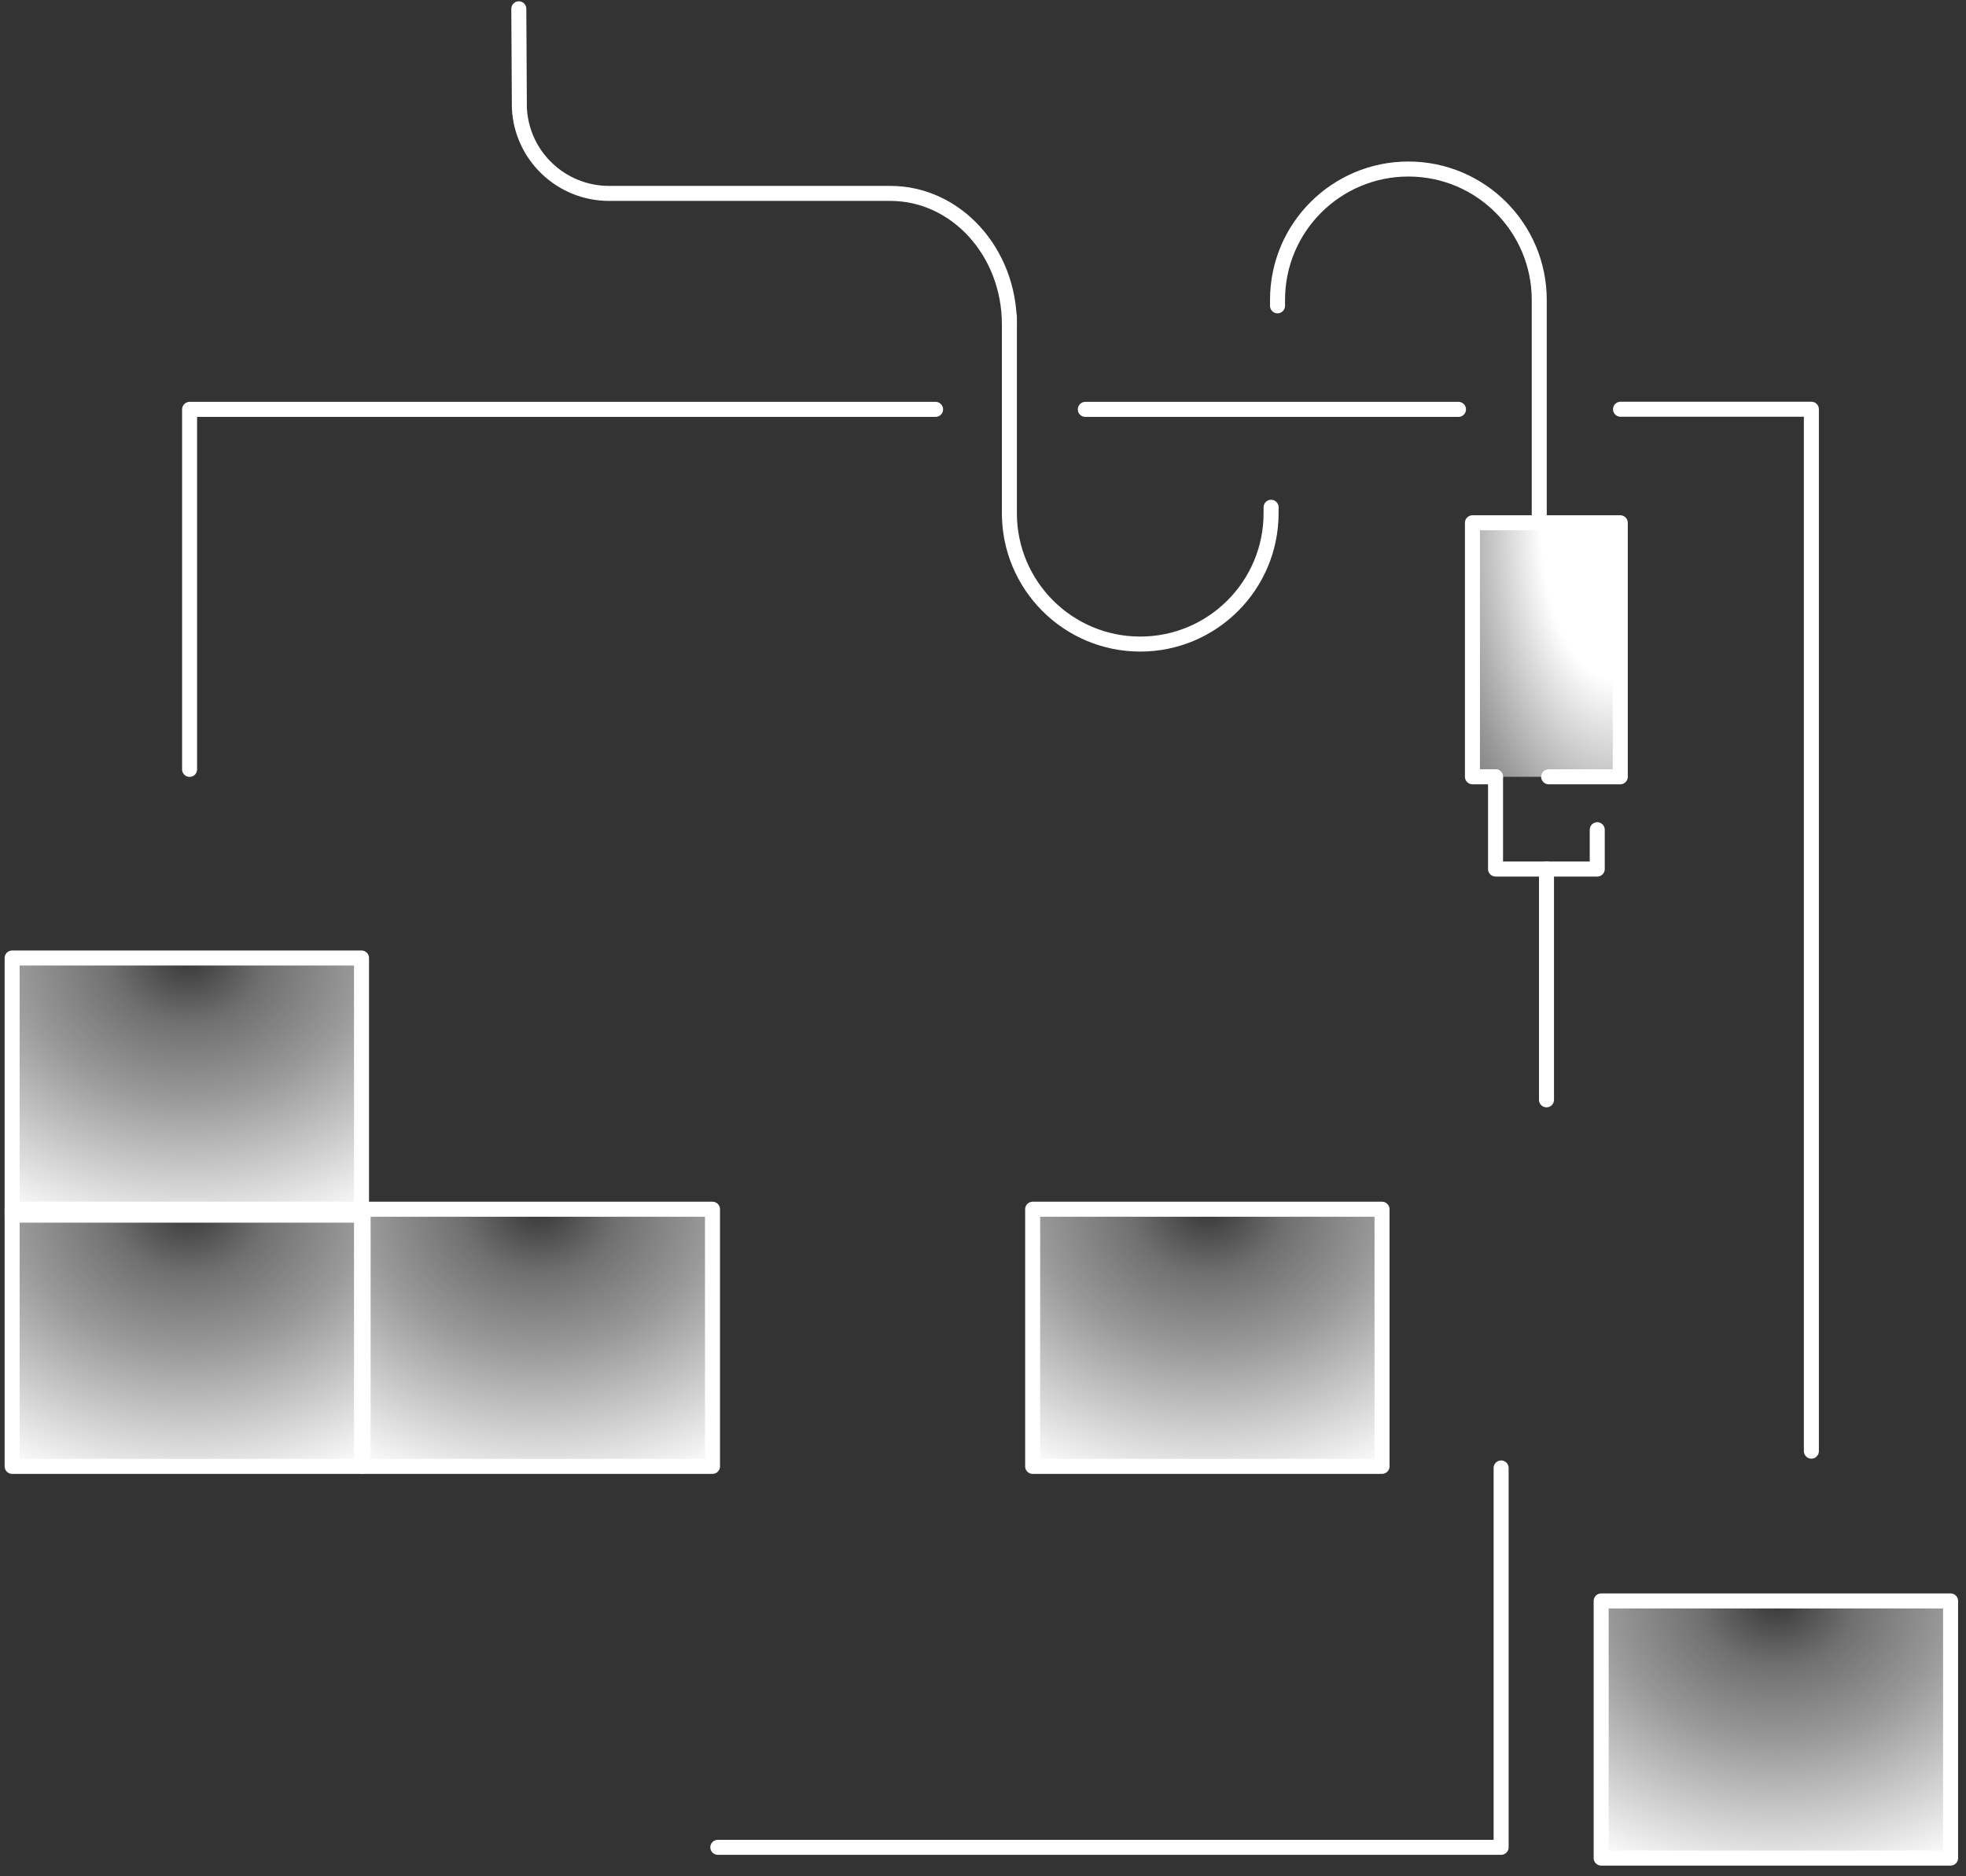 <svg width="131" height="125" viewBox="0 0 131 125" fill="none" xmlns="http://www.w3.org/2000/svg">
<rect x="0" y="0" width="131" height="125" fill="#333333" stroke="none"/>
<path d="M100.024 97.791V123.063H47.831" stroke="white" stroke-miterlimit="10" stroke-linecap="round" stroke-linejoin="round"/>
<path d="M24.089 63.82H0.809V80.951H24.089V63.82Z" fill="url(#paint0_diamond_1003_46994)" stroke="white" stroke-miterlimit="10" stroke-linecap="round" stroke-linejoin="round"/>
<path d="M24.089 80.555H0.809V97.686H24.089V80.555Z" fill="url(#paint1_diamond_1003_46994)" stroke="white" stroke-miterlimit="10" stroke-linecap="round" stroke-linejoin="round"/>
<path d="M47.475 80.555H24.195V97.686H47.475V80.555Z" fill="url(#paint2_diamond_1003_46994)" stroke="white" stroke-miterlimit="10" stroke-linecap="round" stroke-linejoin="round"/>
<path d="M92.089 80.555H68.809V97.686H92.089V80.555Z" fill="url(#paint3_diamond_1003_46994)" stroke="white" stroke-miterlimit="10" stroke-linecap="round" stroke-linejoin="round"/>
<path d="M129.972 106.65H106.691V123.781H129.972V106.65Z" fill="url(#paint4_diamond_1003_46994)" stroke="white" stroke-miterlimit="10" stroke-linecap="round" stroke-linejoin="round"/>
<path d="M103.047 57.895V73.267" stroke="white" stroke-miterlimit="10" stroke-linecap="round" stroke-linejoin="round"/>
<path d="M99.65 51.748H98.113V34.826H107.964V51.748H103.192" fill="url(#paint5_diamond_1003_46994)"/>
<path d="M99.65 51.748H98.113V34.826H107.964V51.748H103.192" stroke="white" stroke-miterlimit="10" stroke-linecap="round" stroke-linejoin="round"/>
<path d="M106.429 55.274V57.893H99.652V51.744" stroke="white" stroke-miterlimit="10" stroke-linecap="round" stroke-linejoin="round"/>
<path d="M67.258 21.603C67.258 16.782 63.704 12.884 59.326 12.884H40.584C37.387 12.884 34.755 10.375 34.607 7.19L34.57 0.586" stroke="white" stroke-miterlimit="10" stroke-linecap="round" stroke-linejoin="round"/>
<path d="M84.696 33.793V34.187C84.696 39.007 80.786 42.906 75.977 42.906C71.156 42.906 67.258 38.995 67.258 34.187V21.102" stroke="white" stroke-miterlimit="10" stroke-linecap="round" stroke-linejoin="round"/>
<path d="M85.125 20.373V19.979C85.125 15.158 89.036 11.26 93.844 11.26C98.665 11.26 102.564 15.171 102.564 19.979V34.294" stroke="white" stroke-miterlimit="10" stroke-linecap="round" stroke-linejoin="round"/>
<path d="M120.697 96.672C120.697 76.404 120.697 47.529 120.697 27.262C120.574 27.262 108.103 27.262 107.98 27.262" stroke="white" stroke-miterlimit="10" stroke-linecap="round" stroke-linejoin="round"/>
<path d="M62.341 27.271C45.358 27.271 29.616 27.271 12.633 27.271V51.253" stroke="white" stroke-miterlimit="10" stroke-linecap="round" stroke-linejoin="round"/>
<path d="M97.183 27.271C92.067 27.271 79.88 27.271 72.316 27.271" stroke="white" stroke-miterlimit="10" stroke-linecap="round" stroke-linejoin="round"/>
<defs>
<radialGradient id="paint0_diamond_1003_46994" cx="0" cy="0" r="1" gradientUnits="userSpaceOnUse" gradientTransform="translate(12.563 63.761) rotate(90.228) scale(34.511 41.544)">
<stop stop-color="white" stop-opacity="0.02"/>
<stop offset="0.127" stop-color="white" stop-opacity="0.3"/>
<stop offset="0.273" stop-color="white" stop-opacity="0.5"/>
<stop offset="0.572" stop-color="white"/>
</radialGradient>
<radialGradient id="paint1_diamond_1003_46994" cx="0" cy="0" r="1" gradientUnits="userSpaceOnUse" gradientTransform="translate(12.563 80.495) rotate(90.228) scale(34.511 41.544)">
<stop stop-color="white" stop-opacity="0.02"/>
<stop offset="0.127" stop-color="white" stop-opacity="0.3"/>
<stop offset="0.273" stop-color="white" stop-opacity="0.5"/>
<stop offset="0.572" stop-color="white"/>
</radialGradient>
<radialGradient id="paint2_diamond_1003_46994" cx="0" cy="0" r="1" gradientUnits="userSpaceOnUse" gradientTransform="translate(35.95 80.495) rotate(90.228) scale(34.511 41.544)">
<stop stop-color="white" stop-opacity="0.02"/>
<stop offset="0.127" stop-color="white" stop-opacity="0.3"/>
<stop offset="0.273" stop-color="white" stop-opacity="0.5"/>
<stop offset="0.572" stop-color="white"/>
</radialGradient>
<radialGradient id="paint3_diamond_1003_46994" cx="0" cy="0" r="1" gradientUnits="userSpaceOnUse" gradientTransform="translate(80.563 80.495) rotate(90.228) scale(34.511 41.544)">
<stop stop-color="white" stop-opacity="0.02"/>
<stop offset="0.127" stop-color="white" stop-opacity="0.3"/>
<stop offset="0.273" stop-color="white" stop-opacity="0.5"/>
<stop offset="0.572" stop-color="white"/>
</radialGradient>
<radialGradient id="paint4_diamond_1003_46994" cx="0" cy="0" r="1" gradientUnits="userSpaceOnUse" gradientTransform="translate(118.446 106.591) rotate(90.228) scale(34.511 41.544)">
<stop stop-color="white" stop-opacity="0.02"/>
<stop offset="0.127" stop-color="white" stop-opacity="0.3"/>
<stop offset="0.273" stop-color="white" stop-opacity="0.5"/>
<stop offset="0.572" stop-color="white"/>
</radialGradient>
<radialGradient id="paint5_diamond_1003_46994" cx="0" cy="0" r="1" gradientUnits="userSpaceOnUse" gradientTransform="translate(108.106 34.931) rotate(91.576) scale(34.675 17.881)">
<stop offset="0.3" stop-color="white"/>
<stop offset="0.631" stop-color="white" stop-opacity="0.5"/>
<stop offset="0.786" stop-color="white" stop-opacity="0.3"/>
<stop offset="0.995" stop-color="white" stop-opacity="0"/>
</radialGradient>
</defs>
</svg>
